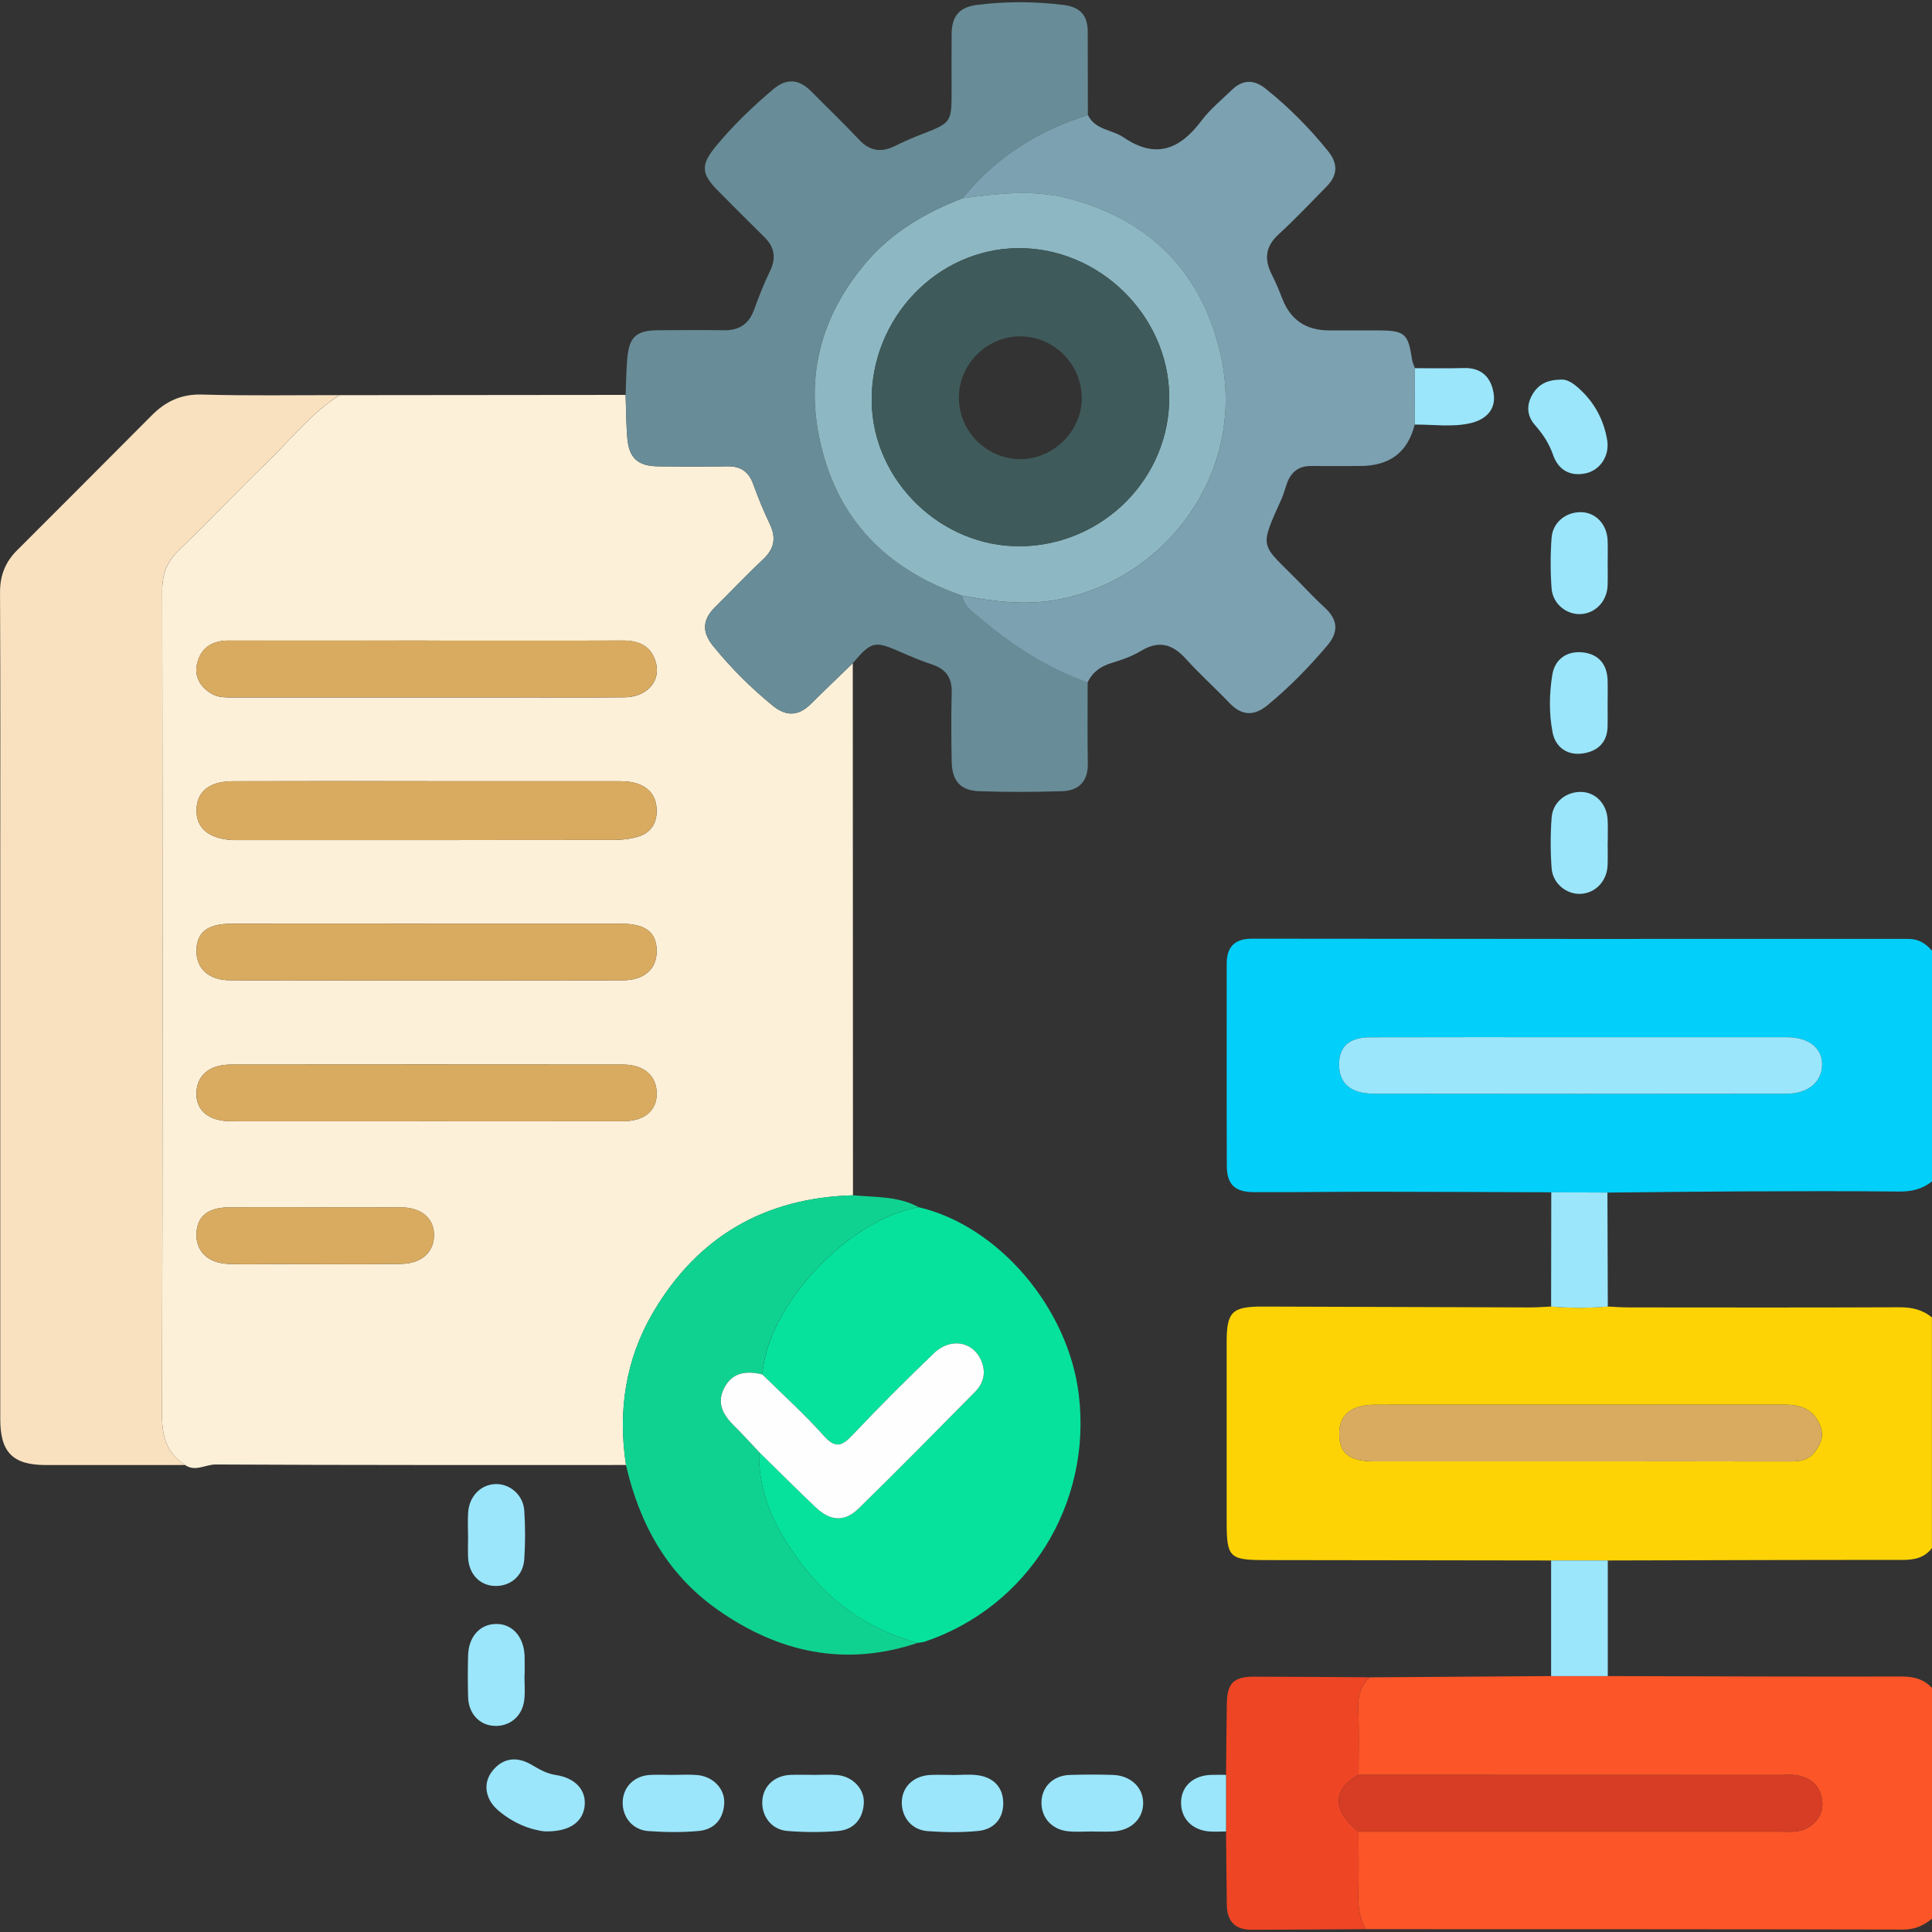 <svg xmlns="http://www.w3.org/2000/svg" id="a" viewBox="0 0 500 500"><rect x="0" y="0" width="500" height="500" fill="#333333" stroke="none"/><path d="M401.47,308.56c-15.27-.05-30.55-.13-45.82-.14-10.4,0-20.81,.15-31.21,.1-4.88-.03-6.92-2.02-6.94-6.78-.07-17.43-.02-34.86-.03-52.3,0-4.42,2.08-6.51,6.57-6.51,56.58,.06,113.16,.1,169.73,.05,2.77,0,4.59,1.16,6.23,3.07v59.69c-2.49,2-5.28,2.66-8.5,2.63-13.48-.13-26.97-.1-40.45-.04-11.69,.05-23.37,.2-35.06,.31-4.84-.02-9.68-.05-14.53-.07Zm7.77-40.13c-18.2,0-36.41-.04-54.61,.02-5.62,.02-8.24,2.54-8.07,7.42,.15,4.65,3.17,7.17,9.14,7.18,35.59,.05,71.19,.05,106.78,0,5.49,0,9.04-3.1,9.08-7.52,.04-4.32-3.48-7.09-9.17-7.1-17.72-.02-35.43,0-53.15,0Z" style="fill:#03d0fa;"></path><path d="M401.44,403.85c-24.69-.03-49.38-.07-74.07-.1-9.23-.01-9.91-.69-9.91-10.01,0-15.47,0-30.93,0-46.4,0-7.86,1.38-9.22,9.42-9.2,23.07,.07,46.13,.16,69.2,.22,1.78,0,3.56-.15,5.34-.23,4.89,.42,9.78,.42,14.67,0,1.78,.08,3.56,.23,5.33,.23,23.37,.02,46.73,.06,70.09-.04,3.21-.01,6.01,.58,8.47,2.64v59.69c-1.96,2.56-4.6,3.06-7.69,3.06-25.41-.02-50.81,.08-76.22,.14h-14.65Zm7.47-25.65c18.04,0,36.09-.02,54.13,.02,2.53,0,4.87-.2,6.57-2.38,1.69-2.18,2.57-4.38,1.33-7.2-1.8-4.07-5.08-5.12-9.09-5.12-35.28,.01-70.55,0-105.83,.02-6.24,0-9.39,2.52-9.42,7.35-.04,5.26,2.5,7.3,9.16,7.31,17.72,.01,35.44,0,53.16,0Z" style="fill:#fdd305;"></path><path d="M354.48,434.09c15.65-.11,31.3-.21,46.96-.32,4.89,0,9.78,0,14.66,0,25.37,.06,50.73,.17,76.1,.11,3.14,0,5.69,.7,7.8,2.97v59.69c-2.15,1.8-4.43,2.84-7.42,2.83-46.35-.1-92.7-.09-139.05-.1-1.81-3-2.1-6.27-1.99-9.71,.16-5.17,.04-10.35,.04-15.53,36.43,0,72.86,0,109.29,0,1.3,0,2.62,.11,3.9-.04,4.06-.47,7.16-3.78,6.85-7.53-.34-4.11-2.79-6.46-6.83-7.05-1.28-.18-2.6-.05-3.9-.05-36.43,0-72.86-.02-109.29-.03,0-5.66,.17-11.33-.08-16.97-.15-3.3,.56-6.02,2.97-8.27Z" style="fill:#fc5527;"></path><path d="M220.7,171.63c.02,45.91,.03,91.81,.05,137.72-22.75,.63-40.16,10.63-51.71,30.28-7.17,12.19-9.15,25.54-7.03,39.51-35.4,0-70.81,.05-106.21-.13-2.64-.01-5.25,1.96-7.88,.15-4.68-3.03-6-7.26-5.98-12.85,.18-71.16,.15-142.31,.05-213.47,0-4.23,1.18-7.42,4.23-10.36,7.84-7.57,15.35-15.47,23.17-23.06,6.03-5.86,11.27-12.59,18.5-17.15,24.67-.02,49.35-.05,74.02-.07,.14,3.74,.12,7.5,.44,11.22,.44,5.12,2.74,7.2,7.91,7.27,6.02,.08,12.03,.08,18.05,0,3.36-.04,5.46,1.37,6.61,4.58,1.27,3.51,2.69,6.98,4.3,10.35,1.72,3.6,1.18,6.42-1.76,9.17-4.28,4-8.29,8.28-12.46,12.4-3.2,3.17-3.35,6.39-.51,9.91,4.62,5.72,9.79,10.87,15.48,15.52,3.51,2.87,6.7,2.72,9.9-.46,3.57-3.55,7.22-7.02,10.83-10.52Zm-110.16,30.53c-16.76,0-33.52-.04-50.28,.02-6.16,.02-9.38,2.71-9.41,7.53-.03,4.55,3.05,7.21,8.9,7.68,.65,.05,1.3,.02,1.95,.02,32.38,0,64.77,.02,97.15-.03,2.09,0,4.25-.25,6.24-.84,3.12-.92,4.83-3.22,4.86-6.55,.03-3.45-1.47-5.89-4.81-7.12-1.89-.69-3.82-.7-5.77-.7-16.27,0-32.55,0-48.82,0Zm.13,36.9c-16.91,0-33.83-.02-50.74,0-6.22,0-9.06,2.23-9.09,7-.03,4.63,3.16,7.63,8.8,7.65,33.83,.07,67.66,.07,101.48,0,5.68-.01,8.85-2.96,8.83-7.6-.01-4.79-2.84-7.03-9.03-7.04-16.75-.02-33.5,0-50.25,0Zm-.6,51.12c17.07,0,34.14,.02,51.21-.01,5.43-.01,8.63-2.67,8.68-7.03,.05-4.66-3.2-7.62-8.75-7.63-33.81-.04-67.62-.03-101.44,0-5.61,0-8.88,2.83-8.94,7.46-.05,4.52,3.23,7.2,9,7.21,16.74,.03,33.49,0,50.23,0Zm.34-124.4c-2.28,0-4.56,0-6.83,0-14.81,0-29.61,.03-44.42,0-4.09-.01-7,1.69-8.08,5.66-.91,3.36,.5,6.05,3.39,7.94,1.89,1.23,4.02,1.11,6.14,1.11,24.08,0,48.16,0,72.25,0,9.6,0,19.2,.07,28.8-.03,5.53-.06,9.2-3.88,8.19-8.53-.99-4.54-4.2-6.17-8.66-6.16-16.92,.07-33.84,.03-50.77,.02Zm-28.42,146.67c-7.63,0-15.25-.05-22.88,.02-5.39,.05-8.13,2.39-8.27,6.82-.14,4.49,2.89,7.54,8.11,7.8,3.88,.2,7.79,.05,11.68,.05,11.03,0,22.07,.09,33.1-.04,5.54-.07,8.77-3.22,8.59-7.83-.16-4.09-3.39-6.76-8.42-6.8-7.3-.06-14.6-.01-21.91-.01Z" style="fill:#fdf0d9;"></path><path d="M87.88,102.26c-7.23,4.56-12.47,11.29-18.5,17.15-7.82,7.59-15.33,15.5-23.17,23.06-3.05,2.94-4.23,6.13-4.23,10.36,.1,71.16,.13,142.31-.05,213.47-.01,5.6,1.3,9.82,5.98,12.85-12.03,0-24.06,.01-36.09,0-8.48-.01-11.75-3.29-11.75-11.81-.01-47.41,0-94.82,0-142.22,0-23.95,.06-47.9-.06-71.84-.02-4.4,1.4-7.87,4.44-10.9,11.64-11.61,23.24-23.25,34.84-34.9,3.59-3.61,7.63-5.53,12.99-5.37,11.86,.34,23.73,.14,35.6,.15Z" style="fill:#f9e1bf;"></path><path d="M220.7,171.63c-3.61,3.5-7.26,6.98-10.83,10.52-3.2,3.18-6.39,3.32-9.9,.46-5.7-4.65-10.86-9.79-15.48-15.52-2.85-3.53-2.7-6.74,.51-9.91,4.16-4.12,8.18-8.4,12.46-12.4,2.94-2.74,3.48-5.57,1.76-9.17-1.61-3.36-3.03-6.84-4.3-10.35-1.16-3.21-3.25-4.63-6.61-4.58-6.02,.08-12.03,.08-18.05,0-5.17-.07-7.47-2.15-7.91-7.27-.32-3.73-.31-7.48-.44-11.22,.13-3.09,.15-6.19,.41-9.27,.49-5.75,2.29-7.4,8.02-7.45,5.7-.05,11.39-.07,17.09,0,3.91,.05,6.42-1.65,7.75-5.37,1.21-3.36,2.52-6.69,4.08-9.9,1.66-3.41,1.21-6.22-1.45-8.85-4.06-4-8.09-8.04-12.1-12.09-4.24-4.29-4.39-6.59-.5-11.33,4.46-5.42,9.51-10.27,14.87-14.8,3.55-3,6.73-2.64,9.87,.53,4.13,4.17,8.37,8.22,12.38,12.5,2.76,2.95,5.69,3.38,9.2,1.66,2.19-1.07,4.42-2.07,6.69-2.95,8.04-3.12,8.05-3.09,8.05-11.44,0-4.89-.03-9.78,.01-14.68,.04-4.33,1.79-6.86,6.51-7.47,7.48-.96,14.87-.92,22.35-.01,4.44,.54,6.36,2.69,6.36,6.97,0,7.17,.03,14.35,.04,21.52-12.94,4-23.91,10.98-32.5,21.56-9.5,3.7-18.15,8.69-24.87,16.58-10.71,12.59-15.36,27.07-12.51,43.43,3.78,21.68,16.72,35.68,37.32,42.8,.39,2.7,2.61,4.09,4.4,5.61,8.42,7.17,17.59,13.16,28.1,16.87,0,7-.07,13.99,.04,20.99,.07,4.7-2.37,7.04-6.74,7.17-7.14,.2-14.29,.25-21.42-.01-4.77-.17-6.96-2.69-7.06-7.55-.12-6.02-.15-12.05,0-18.06,.1-3.86-1.6-6.04-5.16-7.21-2.76-.91-5.46-2.05-8.12-3.22-6.7-2.94-7.43-2.8-12.33,2.91Z" style="fill:#688d98;"></path><path d="M249.05,51.32c8.59-10.58,19.56-17.56,32.5-21.56,1.86,3.9,6.23,3.74,9.21,5.78,8.37,5.7,14.59,3.13,20.17-4.3,2.23-2.97,5.2-5.38,7.89-7.98,2.78-2.69,5.67-2.75,8.71-.32,6,4.79,11.37,10.21,16.19,16.19,2.6,3.23,2.48,6.22-.38,9.12-4.11,4.18-8.13,8.46-12.45,12.41-3.49,3.2-3.73,6.54-1.7,10.5,1.04,2.02,1.89,4.14,2.72,6.26q3.17,8.08,12.04,8.09c4.23,0,8.46,0,12.69,0,6.92,.02,7.78,.77,8.78,7.49,.12,.79,.51,1.53,.77,2.3-.03,4.86-.05,9.72-.08,14.59q-2.63,10.71-14.13,10.71c-4.23,0-8.45,.05-12.68,0-3.2-.03-5.17,1.57-6.23,4.47-.5,1.37-.85,2.81-1.45,4.14-5.96,13.2-5.29,11.33,4.63,21.46,2.16,2.21,4.28,4.47,6.56,6.55,3.38,3.08,3.73,6.23,.74,9.78-4.74,5.6-9.84,10.83-15.51,15.5-3.48,2.86-6.66,2.78-9.84-.55-3.71-3.88-7.72-7.48-11.32-11.46-3.46-3.83-6.99-4.82-11.59-2.04-2.33,1.41-5.01,2.34-7.64,3.14-2.82,.86-4.94,2.35-6.18,5.04-10.51-3.71-19.68-9.7-28.1-16.87-1.78-1.52-4-2.91-4.39-5.61,8.27,1.54,16.45,2.63,24.97,1,28.39-5.44,48.43-33.36,42.07-62.74-4.62-21.34-18.08-35.53-39.69-41.08-9.08-2.33-18.19-1.23-27.29,0Z" style="fill:#7ca1b1;"></path><path d="M237.77,312.43c20.65,4.82,38.78,26.1,41.44,48.66,3.35,28.31-13.15,54.72-39.82,63.75-.6,.2-1.27,.23-1.9,.34-11.82-3.19-21.61-9.7-29.09-19.23-6.88-8.76-12.24-18.41-11.94-30.16,4.87,4.77,9.69,9.6,14.63,14.29,3.83,3.64,7.52,3.86,11.18,.28,10.09-9.9,20.03-19.96,29.97-30.02,2.04-2.07,2.99-4.58,1.96-7.58-1.88-5.5-8-6.88-12.54-2.5-7.13,6.88-14.17,13.87-20.97,21.08-2.79,2.95-4.48,3.61-7.54,.18-4.96-5.56-10.54-10.58-15.85-15.82,1.23-17.76,22.24-40.21,40.48-43.28Z" style="fill:#06e29c;"></path><path d="M196.46,375.79c-.3,11.75,5.06,21.4,11.94,30.16,7.49,9.53,17.28,16.04,29.09,19.23-18.82,6.29-36.04,2.52-51.88-8.66-12.95-9.14-20.12-22.15-23.61-37.39-2.12-13.97-.14-27.32,7.03-39.51,11.55-19.64,28.95-29.65,51.71-30.28,5.76,.53,11.69,.17,17.02,3.08-18.25,3.07-39.25,25.52-40.48,43.28-4.09-.96-7.77-.65-9.91,3.61-2.04,4.06-.06,7.06,2.77,9.85,2.17,2.14,4.21,4.41,6.31,6.63Z" style="fill:#10d290;"></path><path d="M351.58,474.03c0,5.18,.12,10.36-.04,15.53-.11,3.44,.18,6.71,1.99,9.71-9.91,.05-19.83,.13-29.74,.15-4.21,0-6.23-2.28-6.29-6.39-.09-6.35-.14-12.7-.2-19.05v-14.66c.06-6.15,.1-12.29,.2-18.44,.08-5.24,1.78-6.96,6.96-6.96,10.01,.01,20.02,.1,30.03,.16-2.41,2.25-3.12,4.97-2.97,8.27,.26,5.65,.08,11.31,.08,16.97-6.85,3.88-6.85,9.19-.02,14.7Z" style="fill:#ee4525;"></path><path d="M416.09,403.85c0,9.97,0,19.95,0,29.92-4.89,0-9.78,0-14.66,0,0-9.97,0-19.95,0-29.92h14.65Z" style="fill:#9be6fb;"></path><path d="M416,308.63c.03,9.84,.07,19.67,.1,29.51-4.89,.42-9.78,.42-14.67,0,.01-9.86,.03-19.72,.04-29.58,4.84,.02,9.68,.05,14.53,.07Z" style="fill:#9be6fb;"></path><path d="M403.72,98.25c2.11-.24,3.95,1.35,5.54,2.87,3.61,3.46,5.84,7.81,6.67,12.74,.68,4.03-1.74,7.78-5.49,8.62-4.1,.92-7.16-.89-8.49-4.71-1.05-3.02-2.66-5.45-4.73-7.8-1.98-2.25-2.26-4.97-.72-7.72,1.49-2.66,3.77-3.93,7.23-3.99Z" style="fill:#9be6fb;"></path><path d="M140.97,473.96c-3.77-.4-8.26-2.19-12.05-5.44-3.39-2.91-3.92-6.99-1.64-10,2.64-3.49,6.3-4.15,10.29-1.8,1.96,1.15,3.87,2.29,6.22,2.64,5.06,.76,7.87,3.82,7.53,7.85-.37,4.29-3.91,6.92-10.35,6.75Z" style="fill:#9be6fb;"></path><path d="M416.06,145.67c0,1.94,.06,3.89-.01,5.83-.16,4.06-3.04,7.15-6.83,7.42-3.72,.26-7.37-2.6-7.67-6.61-.32-4.35-.32-8.76,0-13.11,.29-4.02,3.71-6.72,7.64-6.65,3.78,.07,6.68,3.11,6.86,7.29,.09,1.94,.01,3.89,.02,5.83Z" style="fill:#9be6fb;"></path><path d="M416.05,182.25c0,1.94,.04,3.89-.01,5.83-.11,4.36-2.9,6.5-6.72,6.95-3.86,.45-6.79-1.77-7.51-5.47-.95-4.92-.87-10.06-.06-14.98,.64-3.93,3.71-6.16,7.8-5.75,4.02,.41,6.33,2.93,6.49,7.1,.08,2.1,.01,4.21,.01,6.32Z" style="fill:#9be6fb;"></path><path d="M416.06,218.07c0,1.94,.06,3.89-.01,5.83-.16,4.06-3.04,7.16-6.82,7.42-3.72,.26-7.37-2.6-7.67-6.6-.32-4.35-.32-8.76,0-13.11,.29-4.02,3.71-6.73,7.63-6.66,3.78,.07,6.68,3.11,6.87,7.28,.09,1.94,.01,3.89,.02,5.83Z" style="fill:#9be6fb;"></path><path d="M121.13,397.7c0-2.11-.12-4.22,.03-6.32,.29-4.16,3.27-7.17,7.05-7.3,3.75-.13,7.2,2.8,7.47,6.85,.28,4.2,.28,8.44,0,12.63-.29,4.33-3.69,7.1-7.8,6.88-3.84-.21-6.57-3.18-6.74-7.4-.07-1.78-.01-3.56,0-5.35Z" style="fill:#9be6fb;"></path><path d="M135.73,433.53c0,2.11,.19,4.23-.04,6.32-.46,4.31-3.78,7.06-7.89,6.8-3.81-.24-6.55-3.24-6.66-7.48-.09-3.56-.09-7.13,0-10.7,.12-4.86,3.01-8.1,7.15-8.19,4.28-.1,7.32,3.29,7.48,8.38,.05,1.62,0,3.24,0,4.86h-.04Z" style="fill:#9be6fb;"></path><path d="M174.12,459.34c2.1,0,4.22-.14,6.3,.04,4.1,.35,7.19,3.51,7.01,7.29-.2,4.1-2.56,6.8-6.57,7.18-4.33,.41-8.74,.34-13.08,.03-4.08-.29-6.74-3.63-6.63-7.54,.11-3.9,3.01-6.79,7.14-6.99,1.94-.1,3.88-.02,5.82,0Z" style="fill:#9be6fb;"></path><path d="M210.41,459.35c2.1,0,4.22-.16,6.3,.03,4.05,.39,7.12,3.69,6.84,7.44-.3,4.09-2.7,6.71-6.72,7.05-4.34,.36-8.75,.33-13.08-.02-4.05-.33-6.65-3.76-6.47-7.68,.18-3.88,3.1-6.65,7.3-6.83,1.94-.08,3.88-.01,5.82-.01v.02Z" style="fill:#9be6fb;"></path><path d="M246.31,459.38c2.26,0,4.56-.26,6.78,.06,4.03,.56,6.52,3.1,6.55,7.18,.04,4.1-2.47,6.83-6.46,7.23-4.32,.43-8.74,.36-13.08,.05-4.28-.3-6.99-3.84-6.69-7.97,.28-3.79,3.29-6.44,7.56-6.58,1.78-.06,3.56,0,5.34,0v.05Z" style="fill:#9be6fb;"></path><path d="M282.76,473.98c-2.1,0-4.22,.17-6.3-.04-4.34-.43-7.12-3.66-6.92-7.79,.19-3.86,3.13-6.67,7.33-6.8,3.72-.11,7.44-.13,11.16,0,4.7,.16,7.95,3.38,7.82,7.51-.13,3.98-3.24,6.88-7.75,7.12-1.77,.09-3.56,.02-5.34,.02v-.02Z" style="fill:#9be6fb;"></path><path d="M366.12,109.88c.03-4.86,.05-9.72,.08-14.59,4.22,0,8.44,.08,12.66-.04,4.6-.13,7.04,2.46,7.69,6.54,.68,4.29-2.1,6.79-5.89,7.7-4.76,1.14-9.69,.34-14.54,.39Z" style="fill:#9be6fb;"></path><path d="M317.3,459.32v14.66c-1.45,0-2.9,.11-4.34,0-4.59-.37-7.51-3.55-7.29-7.85,.21-3.99,3.24-6.65,7.77-6.79,1.28-.04,2.57-.01,3.86-.01Z" style="fill:#9be6fb;"></path><path d="M409.24,268.43c17.72,0,35.43-.02,53.15,0,5.69,0,9.21,2.78,9.17,7.1-.04,4.42-3.59,7.51-9.08,7.52-35.59,.05-71.19,.05-106.78,0-5.97,0-8.99-2.53-9.14-7.18-.16-4.88,2.45-7.4,8.07-7.42,18.2-.06,36.41-.02,54.61-.02Z" style="fill:#9be6fb;"></path><path d="M408.91,378.2c-17.72,0-35.44,0-53.16,0-6.66,0-9.19-2.05-9.16-7.31,.03-4.84,3.18-7.35,9.42-7.35,35.28-.02,70.55,0,105.83-.02,4.01,0,7.3,1.04,9.09,5.12,1.24,2.82,.36,5.03-1.33,7.2-1.7,2.19-4.03,2.39-6.57,2.38-18.04-.05-36.09-.02-54.13-.02Z" style="fill:#d8ab61;"></path><path d="M351.58,474.03c-6.84-5.51-6.83-10.83,.02-14.7,36.43,0,72.86,.02,109.29,.02,1.3,0,2.62-.14,3.9,.05,4.04,.59,6.49,2.95,6.83,7.05,.32,3.75-2.79,7.06-6.85,7.53-1.28,.15-2.6,.04-3.9,.04-36.43,0-72.86,0-109.29,0Z" style="fill:#d63d24;"></path><path d="M110.54,202.16c16.27,0,32.55,0,48.82,0,1.95,0,3.88,0,5.77,.7,3.35,1.23,4.84,3.68,4.81,7.12-.03,3.33-1.74,5.63-4.86,6.55-1.99,.59-4.15,.84-6.24,.84-32.38,.05-64.77,.04-97.15,.03-.65,0-1.3,.03-1.95-.02-5.86-.47-8.94-3.13-8.9-7.68,.03-4.83,3.25-7.51,9.41-7.53,16.76-.06,33.52-.02,50.28-.02Z" style="fill:#d8ab61;"></path><path d="M110.67,239.06c16.75,0,33.5-.02,50.25,0,6.19,0,9.02,2.25,9.03,7.04,.01,4.64-3.15,7.59-8.83,7.6-33.83,.07-67.66,.07-101.48,0-5.64-.01-8.83-3.01-8.8-7.65,.03-4.76,2.87-6.99,9.09-7,16.91-.02,33.83,0,50.74,0Z" style="fill:#d8ab61;"></path><path d="M110.07,290.18c-16.74,0-33.49,.02-50.23,0-5.78,0-9.05-2.68-9-7.21,.05-4.62,3.33-7.45,8.94-7.46,33.81-.03,67.62-.03,101.44,0,5.54,0,8.8,2.97,8.75,7.63-.05,4.36-3.25,7.02-8.68,7.03-17.07,.03-34.14,.01-51.21,.01Z" style="fill:#d8ab61;"></path><path d="M110.41,165.78c16.92,0,33.85,.04,50.77-.03,4.47-.02,7.67,1.62,8.66,6.16,1.01,4.65-2.66,8.47-8.19,8.53-9.6,.1-19.2,.03-28.8,.03-24.08,0-48.16,0-72.25,0-2.12,0-4.25,.12-6.14-1.11-2.89-1.89-4.3-4.58-3.39-7.94,1.08-3.97,3.99-5.67,8.08-5.66,14.81,.04,29.61,.01,44.42,0,2.28,0,4.56,0,6.83,0Z" style="fill:#d8ab61;"></path><path d="M81.99,312.45c7.3,0,14.6-.04,21.91,.01,5.03,.04,8.26,2.71,8.42,6.8,.18,4.61-3.05,7.76-8.59,7.83-11.03,.14-22.07,.04-33.1,.04-3.89,0-7.8,.15-11.68-.05-5.22-.27-8.24-3.31-8.11-7.8,.14-4.43,2.88-6.77,8.27-6.82,7.63-.07,15.25-.02,22.88-.02Z" style="fill:#d8ab61;"></path><path d="M249.05,51.32c9.1-1.23,18.21-2.33,27.29,0,21.61,5.55,35.08,19.73,39.69,41.08,6.35,29.38-13.68,57.3-42.07,62.74-8.51,1.63-16.69,.54-24.97-1-20.6-7.12-33.54-21.12-37.32-42.8-2.85-16.36,1.8-30.84,12.51-43.43,6.72-7.89,15.37-12.88,24.87-16.58Zm15.04,90.05c21.48-.23,38.82-17.79,38.51-39-.31-20.86-18.18-38.3-39.1-38.15-21.01,.16-38.2,18.17-37.9,39.71,.28,20.49,17.93,37.65,38.5,37.43Z" style="fill:#8db8c3;"></path><path d="M196.46,375.79c-2.1-2.21-4.14-4.49-6.31-6.63-2.83-2.78-4.8-5.79-2.77-9.85,2.14-4.26,5.82-4.57,9.91-3.61,5.32,5.24,10.89,10.26,15.85,15.82,3.06,3.43,4.75,2.78,7.54-.18,6.8-7.21,13.84-14.2,20.97-21.08,4.54-4.38,10.66-3,12.54,2.5,1.03,3,.08,5.51-1.96,7.58-9.94,10.06-19.87,20.12-29.97,30.02-3.65,3.58-7.34,3.36-11.18-.28-4.94-4.69-9.76-9.52-14.63-14.29Z" style="fill:#fefefe;"></path><path d="M264.09,141.37c-20.57,.22-38.21-16.94-38.5-37.43-.29-21.55,16.89-39.56,37.9-39.71,20.92-.15,38.79,17.29,39.1,38.15,.31,21.21-17.03,38.77-38.51,39Zm15.87-38.56c-.12-8.67-7.31-15.79-15.92-15.76-8.86,.03-16.09,7.42-15.88,16.26,.2,8.63,7.49,15.64,16.13,15.52,8.57-.12,15.8-7.5,15.68-16.01Z" style="fill:#3f5a5a;"></path></svg>